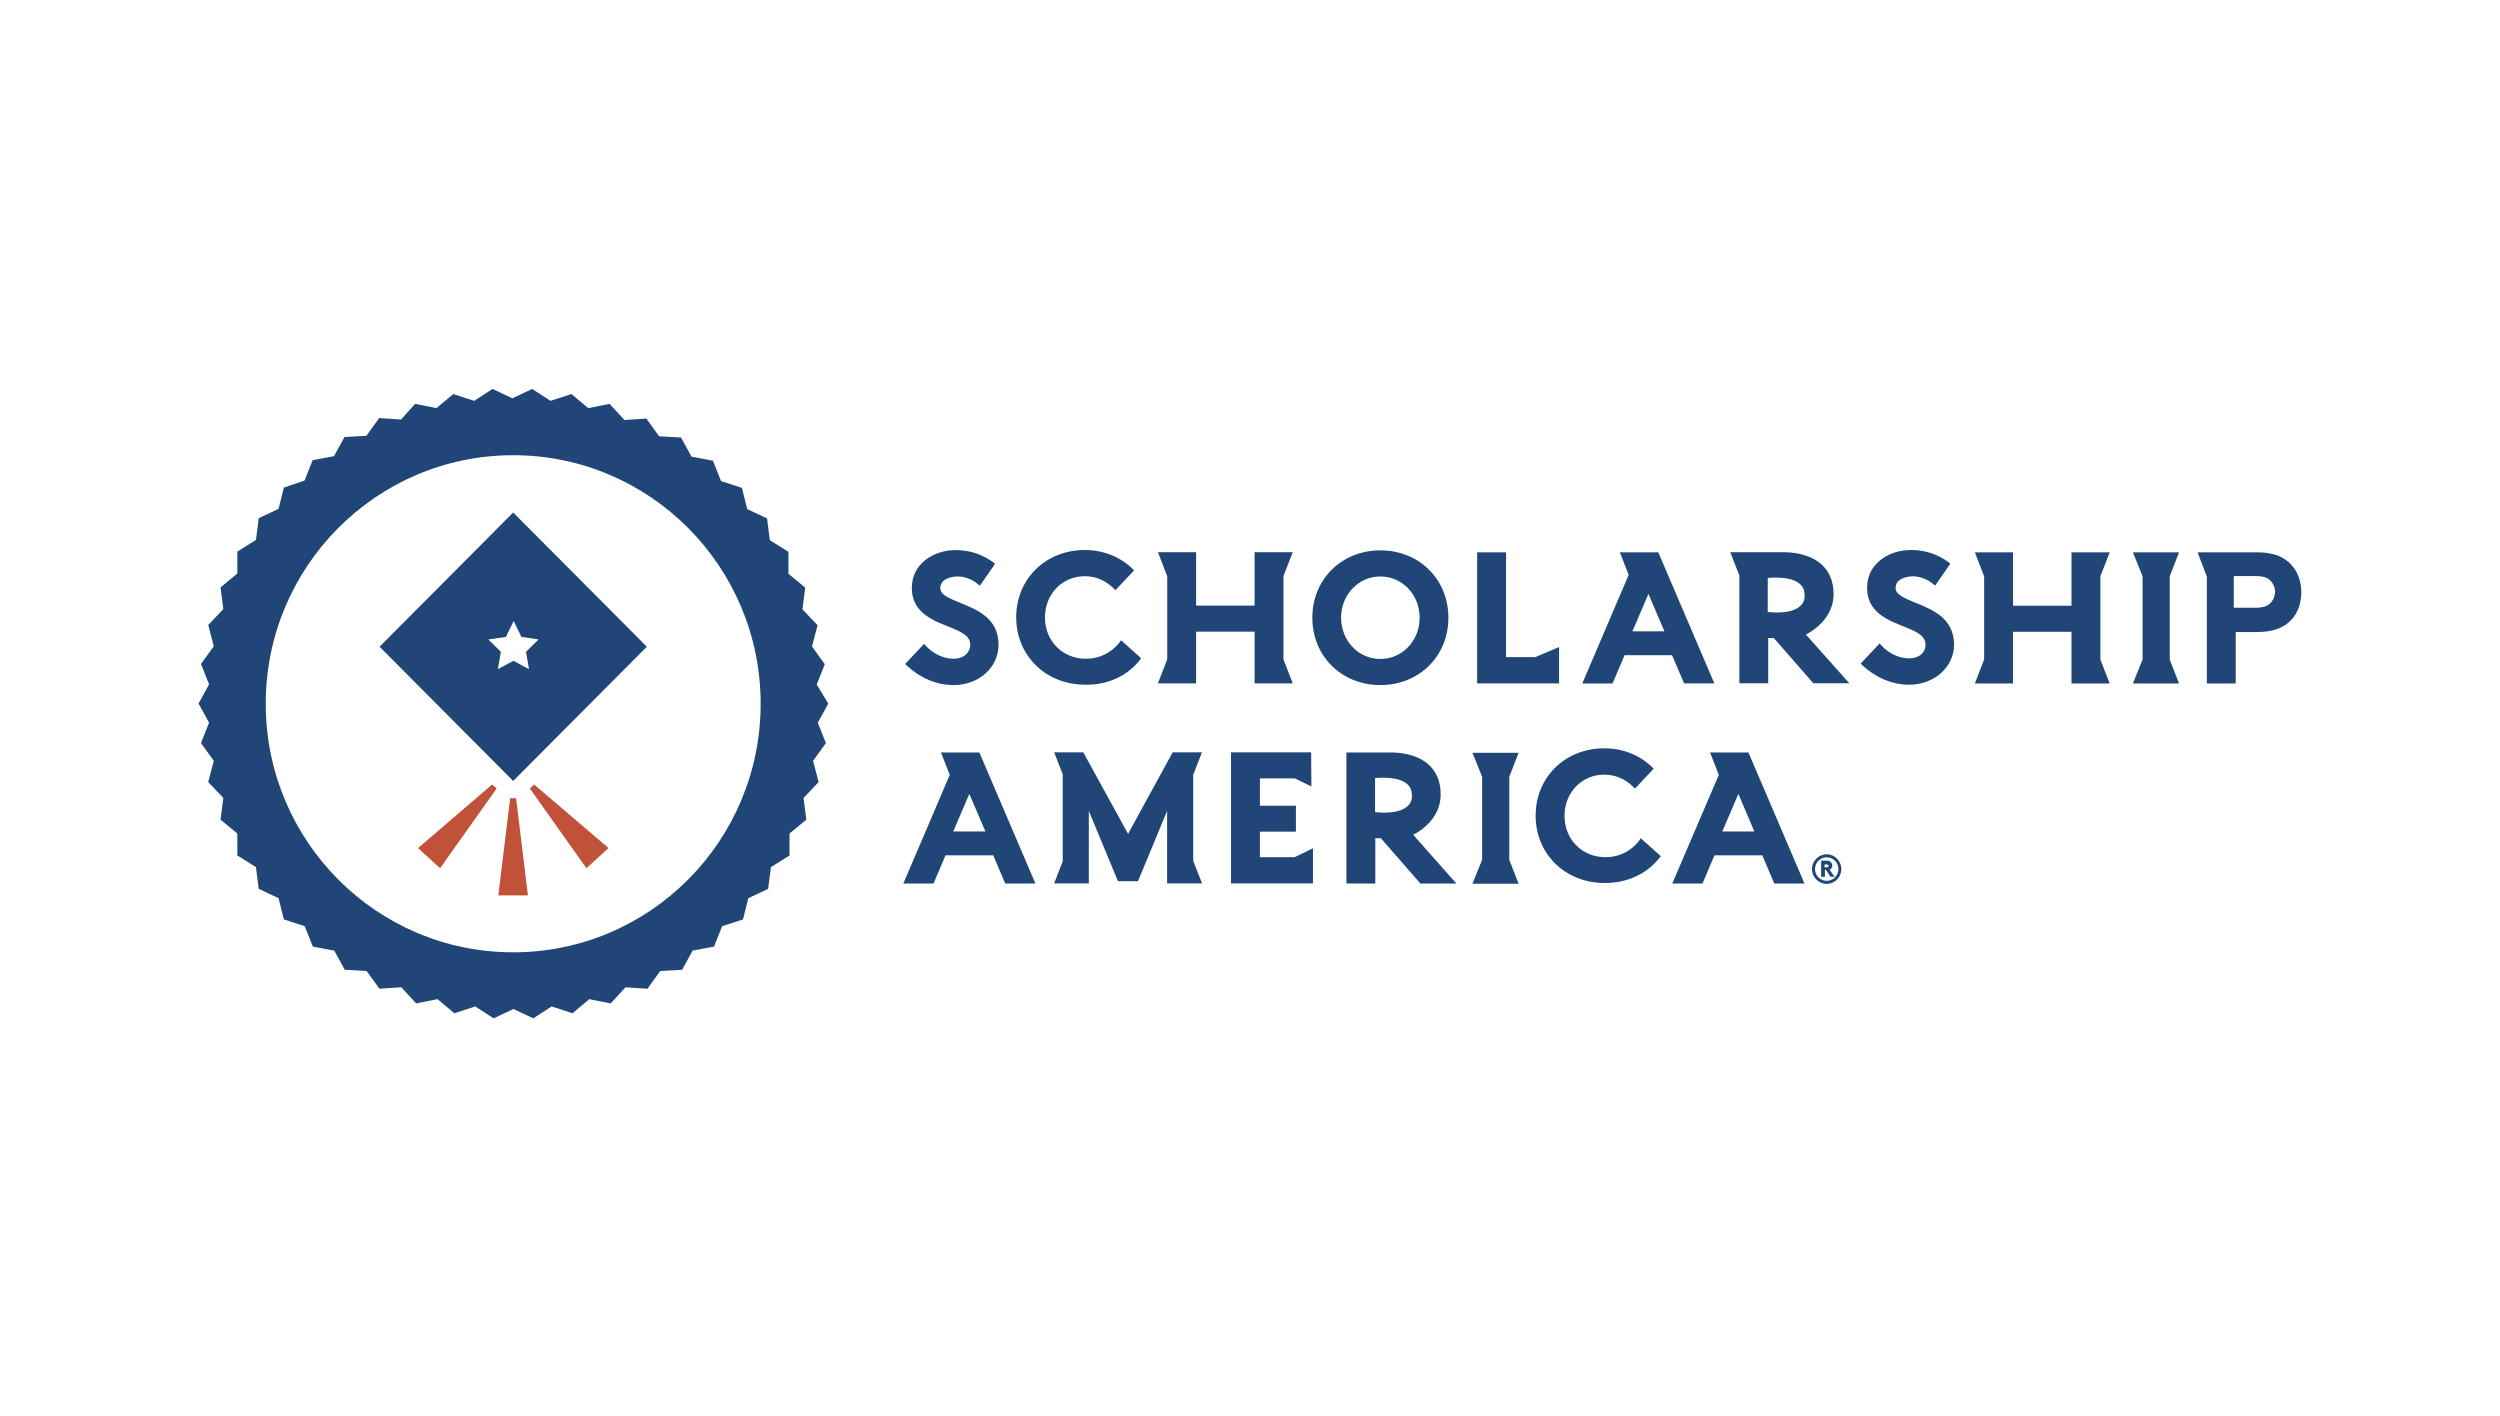 <svg width="302" height="171" viewBox="0 0 302 171" fill="none" xmlns="http://www.w3.org/2000/svg">
<rect width="302" height="171" fill="white"/>
<g clip-path="url(#clip0_382_38872)">
<path d="M231.365 72.802C230.008 72.245 228.986 71.835 228.986 71.014C228.986 69.914 230.315 69.621 231.088 69.621C231.964 69.621 232.927 70.017 233.54 70.559L233.759 70.75L235.598 68.097L235.409 67.935C234.051 66.938 232.562 66.44 230.825 66.44C228.242 66.44 225.542 68.023 225.542 71.014C225.542 72.597 226.286 73.829 227.833 74.708C228.475 75.104 229.191 75.353 229.891 75.647C231.336 76.233 232.606 76.717 232.606 77.875C232.606 78.843 231.803 79.532 230.636 79.532C229.41 79.532 228.154 78.945 227.249 77.948L227.06 77.728L224.768 80.162L224.958 80.353C226.636 81.907 228.607 82.713 230.636 82.713C233.672 82.713 236.051 80.573 236.051 77.86C236.022 74.65 233.438 73.653 231.38 72.802H231.365Z" fill="#204678"/>
<path d="M254.851 66.718H250.238V73.169H243.174V66.718H238.562L239.685 69.636V79.649L238.562 82.566H243.174V76.321H250.238V82.566H254.851L253.727 79.678V69.606L254.851 66.718Z" fill="#204678"/>
<path d="M262.105 79.678V69.606L263.229 66.718H257.653L258.821 69.606V79.678L257.653 82.566H263.229L262.105 79.678Z" fill="#204678"/>
<path d="M218.142 76.658C219.178 76.145 221.426 74.591 221.499 71.894C221.557 68.712 219.397 66.806 215.602 66.704H209.019L210.114 69.519V82.537H213.602V77.069H214.274L219.047 82.537H223.396L218.142 76.644V76.658ZM217.412 73.257C216.346 74.166 214.259 74.005 213.544 73.931V69.812C214.259 69.753 216.419 69.621 217.441 70.559C217.82 70.882 217.996 71.336 217.996 71.894C218.025 72.48 217.806 72.934 217.412 73.257Z" fill="#204678"/>
<path d="M194.803 82.552L196.248 79.15H201.984L203.444 82.552H207.093L200.32 66.718H195.679L196.744 69.445L191.139 82.566H194.817L194.803 82.552ZM199.123 71.732L201.064 76.262H197.197L199.138 71.732H199.123Z" fill="#204678"/>
<path d="M276.745 68.17C275.781 67.173 274.526 66.718 272.585 66.718H265.462L266.586 69.636V82.566H270.074V76.35H272.585C274.511 76.35 275.811 75.896 276.745 74.928C277.547 74.122 278 72.861 278 71.556C278 70.252 277.547 68.991 276.745 68.184V68.17ZM274.322 72.802C273.971 73.154 273.49 73.418 272.483 73.418H269.841V69.592H272.483C273.475 69.592 274.001 69.812 274.322 70.208C274.643 70.559 274.833 71.014 274.833 71.498C274.803 72.011 274.643 72.436 274.322 72.788V72.802Z" fill="#204678"/>
<path d="M115.21 79.576C113.984 79.576 112.729 78.989 111.824 77.992L111.634 77.772L109.343 80.206L109.533 80.397C111.211 81.951 113.182 82.757 115.21 82.757C118.246 82.757 120.625 80.617 120.625 77.904C120.625 74.664 118.042 73.668 115.984 72.817C114.627 72.26 113.59 71.85 113.59 71.029C113.59 69.929 114.918 69.636 115.692 69.636C116.568 69.636 117.531 70.032 118.144 70.574L118.363 70.765L120.202 68.111L120.012 67.95C118.655 66.953 117.181 66.454 115.429 66.454C112.846 66.454 110.146 68.038 110.146 71.029C110.146 72.612 110.89 73.843 112.437 74.723C113.079 75.119 113.795 75.368 114.495 75.661C115.94 76.248 117.21 76.731 117.21 77.89C117.181 78.887 116.378 79.576 115.21 79.576Z" fill="#204678"/>
<path d="M137.689 79.708L137.849 79.517L135.426 77.347L135.266 77.567C134.682 78.315 133.397 79.576 131.164 79.576C128.362 79.576 126.231 77.435 126.231 74.591C126.231 71.747 128.333 69.606 131.033 69.606C132.317 69.606 133.587 70.12 134.55 71.102L134.74 71.292L137.003 68.903L136.813 68.712C135.324 67.261 133.266 66.44 131.047 66.44C126.304 66.44 122.757 69.944 122.757 74.576C122.757 79.209 126.333 82.713 131.106 82.713C133.748 82.772 136.171 81.672 137.689 79.737V79.708Z" fill="#204678"/>
<path d="M174.966 74.62C174.966 69.988 171.449 66.484 166.749 66.484C162.049 66.484 158.531 69.988 158.531 74.62C158.531 79.253 162.049 82.757 166.749 82.757C171.449 82.757 174.966 79.253 174.966 74.62ZM162.005 74.62C162.005 71.835 164.107 69.636 166.749 69.636C169.391 69.636 171.493 71.835 171.493 74.62C171.493 77.406 169.391 79.605 166.749 79.605C164.107 79.605 162.005 77.406 162.005 74.62Z" fill="#204678"/>
<path d="M139.878 82.552H144.49V76.306H151.555V82.552H156.167L155.043 79.664V69.592L156.167 66.704H151.555V73.154H144.49V66.704H139.878L141.002 69.621V79.634L139.878 82.552Z" fill="#204678"/>
<path d="M188.351 78.154L185.447 79.385H181.929V66.718H178.44V82.552H188.337V78.154H188.351Z" fill="#204678"/>
<path d="M174.032 96.069C174.091 92.887 171.931 90.981 168.136 90.894H162.647V106.727H166.136V101.258H166.807L171.58 106.727H175.93L170.704 100.833C171.741 100.35 173.989 98.766 174.032 96.069ZM169.975 97.432C168.909 98.341 166.807 98.18 166.107 98.106V93.987C166.822 93.928 168.982 93.796 170.004 94.735C170.383 95.057 170.559 95.512 170.559 96.069C170.588 96.655 170.369 97.11 169.975 97.432Z" fill="#204678"/>
<path d="M113.663 90.879L114.729 93.606L109.124 106.727H112.773L114.218 103.326H119.983L121.428 106.727H125.077L118.305 90.894H113.663V90.879ZM115.152 100.438L117.093 95.907L119.035 100.438H115.167H115.152Z" fill="#204678"/>
<path d="M206.567 90.879L207.633 93.606L202.013 106.727H205.662L207.107 103.326H212.887L214.332 106.727H217.981L211.209 90.894H206.567V90.879ZM208.056 100.438L209.997 95.907L211.924 100.438H208.056Z" fill="#204678"/>
<path d="M198.028 101.537C197.444 102.285 196.16 103.546 193.927 103.546C191.124 103.546 188.993 101.405 188.993 98.561C188.993 95.717 191.095 93.576 193.795 93.576C195.08 93.576 196.35 94.09 197.313 95.072L197.503 95.262L199.765 92.858L199.575 92.668C198.087 91.216 196.029 90.395 193.795 90.395C189.052 90.395 185.505 93.899 185.505 98.532C185.505 103.164 189.081 106.668 193.854 106.668C196.569 106.668 198.948 105.569 200.466 103.619L200.626 103.428L198.203 101.259L198.014 101.552L198.028 101.537Z" fill="#204678"/>
<path d="M145.205 90.879H141.659L136.273 100.731L130.857 90.879H127.34L128.376 93.532V104.059L127.34 106.712H131.529V97.96L135.047 106.448H137.469L140.987 97.96V106.712H145.205L144.14 103.985V93.591L145.205 90.864V90.879Z" fill="#204678"/>
<path d="M152.197 103.546V100.467H156.547V97.329H152.197V94.031H156.415L158.415 94.999L158.386 90.879H148.708V106.712H158.605V102.475L156.386 103.546H152.197Z" fill="#204678"/>
<path d="M220.667 103.194C219.704 103.194 218.886 104 218.886 104.982C218.886 105.965 219.689 106.771 220.667 106.771C221.645 106.771 222.433 105.965 222.433 104.982C222.433 104 221.63 103.194 220.667 103.194ZM220.667 106.404C219.893 106.404 219.251 105.759 219.251 104.982C219.251 104.205 219.893 103.56 220.667 103.56C221.441 103.56 222.083 104.205 222.083 104.982C222.083 105.759 221.441 106.404 220.667 106.404Z" fill="#204678"/>
<path d="M221.075 105.041C221.236 104.938 221.338 104.777 221.338 104.586C221.338 104.396 221.28 104.264 221.148 104.132C221.046 104.029 220.885 103.971 220.667 103.971H219.995V105.921H220.448V105.085H220.579L221.134 105.921H221.615L221.031 105.085C221.031 105.085 221.061 105.085 221.09 105.056L221.075 105.041ZM220.856 104.718C220.856 104.718 220.754 104.777 220.667 104.777H220.404V104.425H220.667C220.769 104.425 220.827 104.454 220.856 104.484C220.885 104.513 220.885 104.542 220.885 104.586C220.885 104.645 220.885 104.689 220.856 104.718Z" fill="#204678"/>
<path d="M182.323 103.868V93.826L183.447 90.938H177.871L179.039 93.826V103.868L177.871 106.756H183.447L182.323 103.868Z" fill="#204678"/>
<path d="M50.492 102.446L53.163 104.88L59.994 95.248L59.454 94.764L50.506 102.446H50.492Z" fill="#C1523A"/>
<path d="M64.519 94.764L64.008 95.248L70.839 104.88L73.51 102.446L64.519 94.764Z" fill="#C1523A"/>
<path d="M61.629 96.421L60.198 108.164H63.774L62.344 96.421H61.614H61.629Z" fill="#C1523A"/>
<path d="M98.659 82.698L99.636 80.235L98.089 78.095L98.761 75.529L96.936 73.609L97.272 70.985L95.243 69.313V66.66L92.995 65.252L92.66 62.628L90.266 61.499L89.624 58.934L87.099 58.113L86.121 55.65L83.537 55.166L82.267 52.849L79.625 52.703L78.078 50.562L75.436 50.738L73.641 48.789L71.058 49.302L69.029 47.601L66.504 48.422L64.285 46.985L61.891 48.114L59.498 46.985L57.279 48.422L54.754 47.601L52.725 49.302L50.141 48.789L48.448 50.68L45.806 50.504L44.259 52.644L41.617 52.791L40.347 55.107L37.764 55.591L36.786 58.054L34.29 58.904L33.648 61.47L31.254 62.599L30.919 65.223L28.671 66.63V69.284L26.642 70.955L26.977 73.579L25.153 75.5L25.825 78.066L24.277 80.206L25.255 82.669L23.985 84.985L25.255 87.302L24.277 89.765L25.825 91.905L25.153 94.471L26.977 96.391L26.642 99.015L28.671 100.687V103.34L30.919 104.748L31.254 107.372L33.648 108.501L34.29 111.066L36.815 111.887L37.793 114.35L40.377 114.834L41.647 117.15L44.288 117.297L45.836 119.438L48.477 119.262L50.273 121.211L52.856 120.698L54.885 122.399L57.41 121.578L59.629 123.015L62.023 121.886L64.416 123.015L66.635 121.578L69.16 122.399L71.189 120.698L73.772 121.211L75.568 119.262L78.21 119.438L79.757 117.297L82.399 117.15L83.668 114.834L86.252 114.35L87.23 111.887L89.755 111.066L90.397 108.501L92.791 107.372L93.127 104.748L95.374 103.34V100.687L97.403 99.015L97.068 96.391L98.892 94.471L98.221 91.905L99.768 89.765L98.79 87.302L100.06 84.985L98.659 82.698ZM61.993 115.039C45.485 115.039 32.101 101.596 32.101 85.015C32.101 68.434 45.485 54.99 61.993 54.99C78.501 54.99 91.886 68.434 91.886 85.015C91.886 101.596 78.501 115.039 61.993 115.039Z" fill="#204678"/>
<path d="M45.85 78.124L61.993 94.339L78.136 78.124L61.993 61.91L45.85 78.124ZM65.058 77.245L63.541 78.74L63.905 80.836L62.023 79.825L60.14 80.836L60.505 78.74L58.986 77.245L61.117 76.937L62.052 75.016L62.986 76.937L65.044 77.245H65.058Z" fill="#204678"/>
</g>
<defs>
<clipPath id="clip0_382_38872">
<rect width="254" height="76" fill="white" transform="translate(24 47)"/>
</clipPath>
</defs>
</svg>
